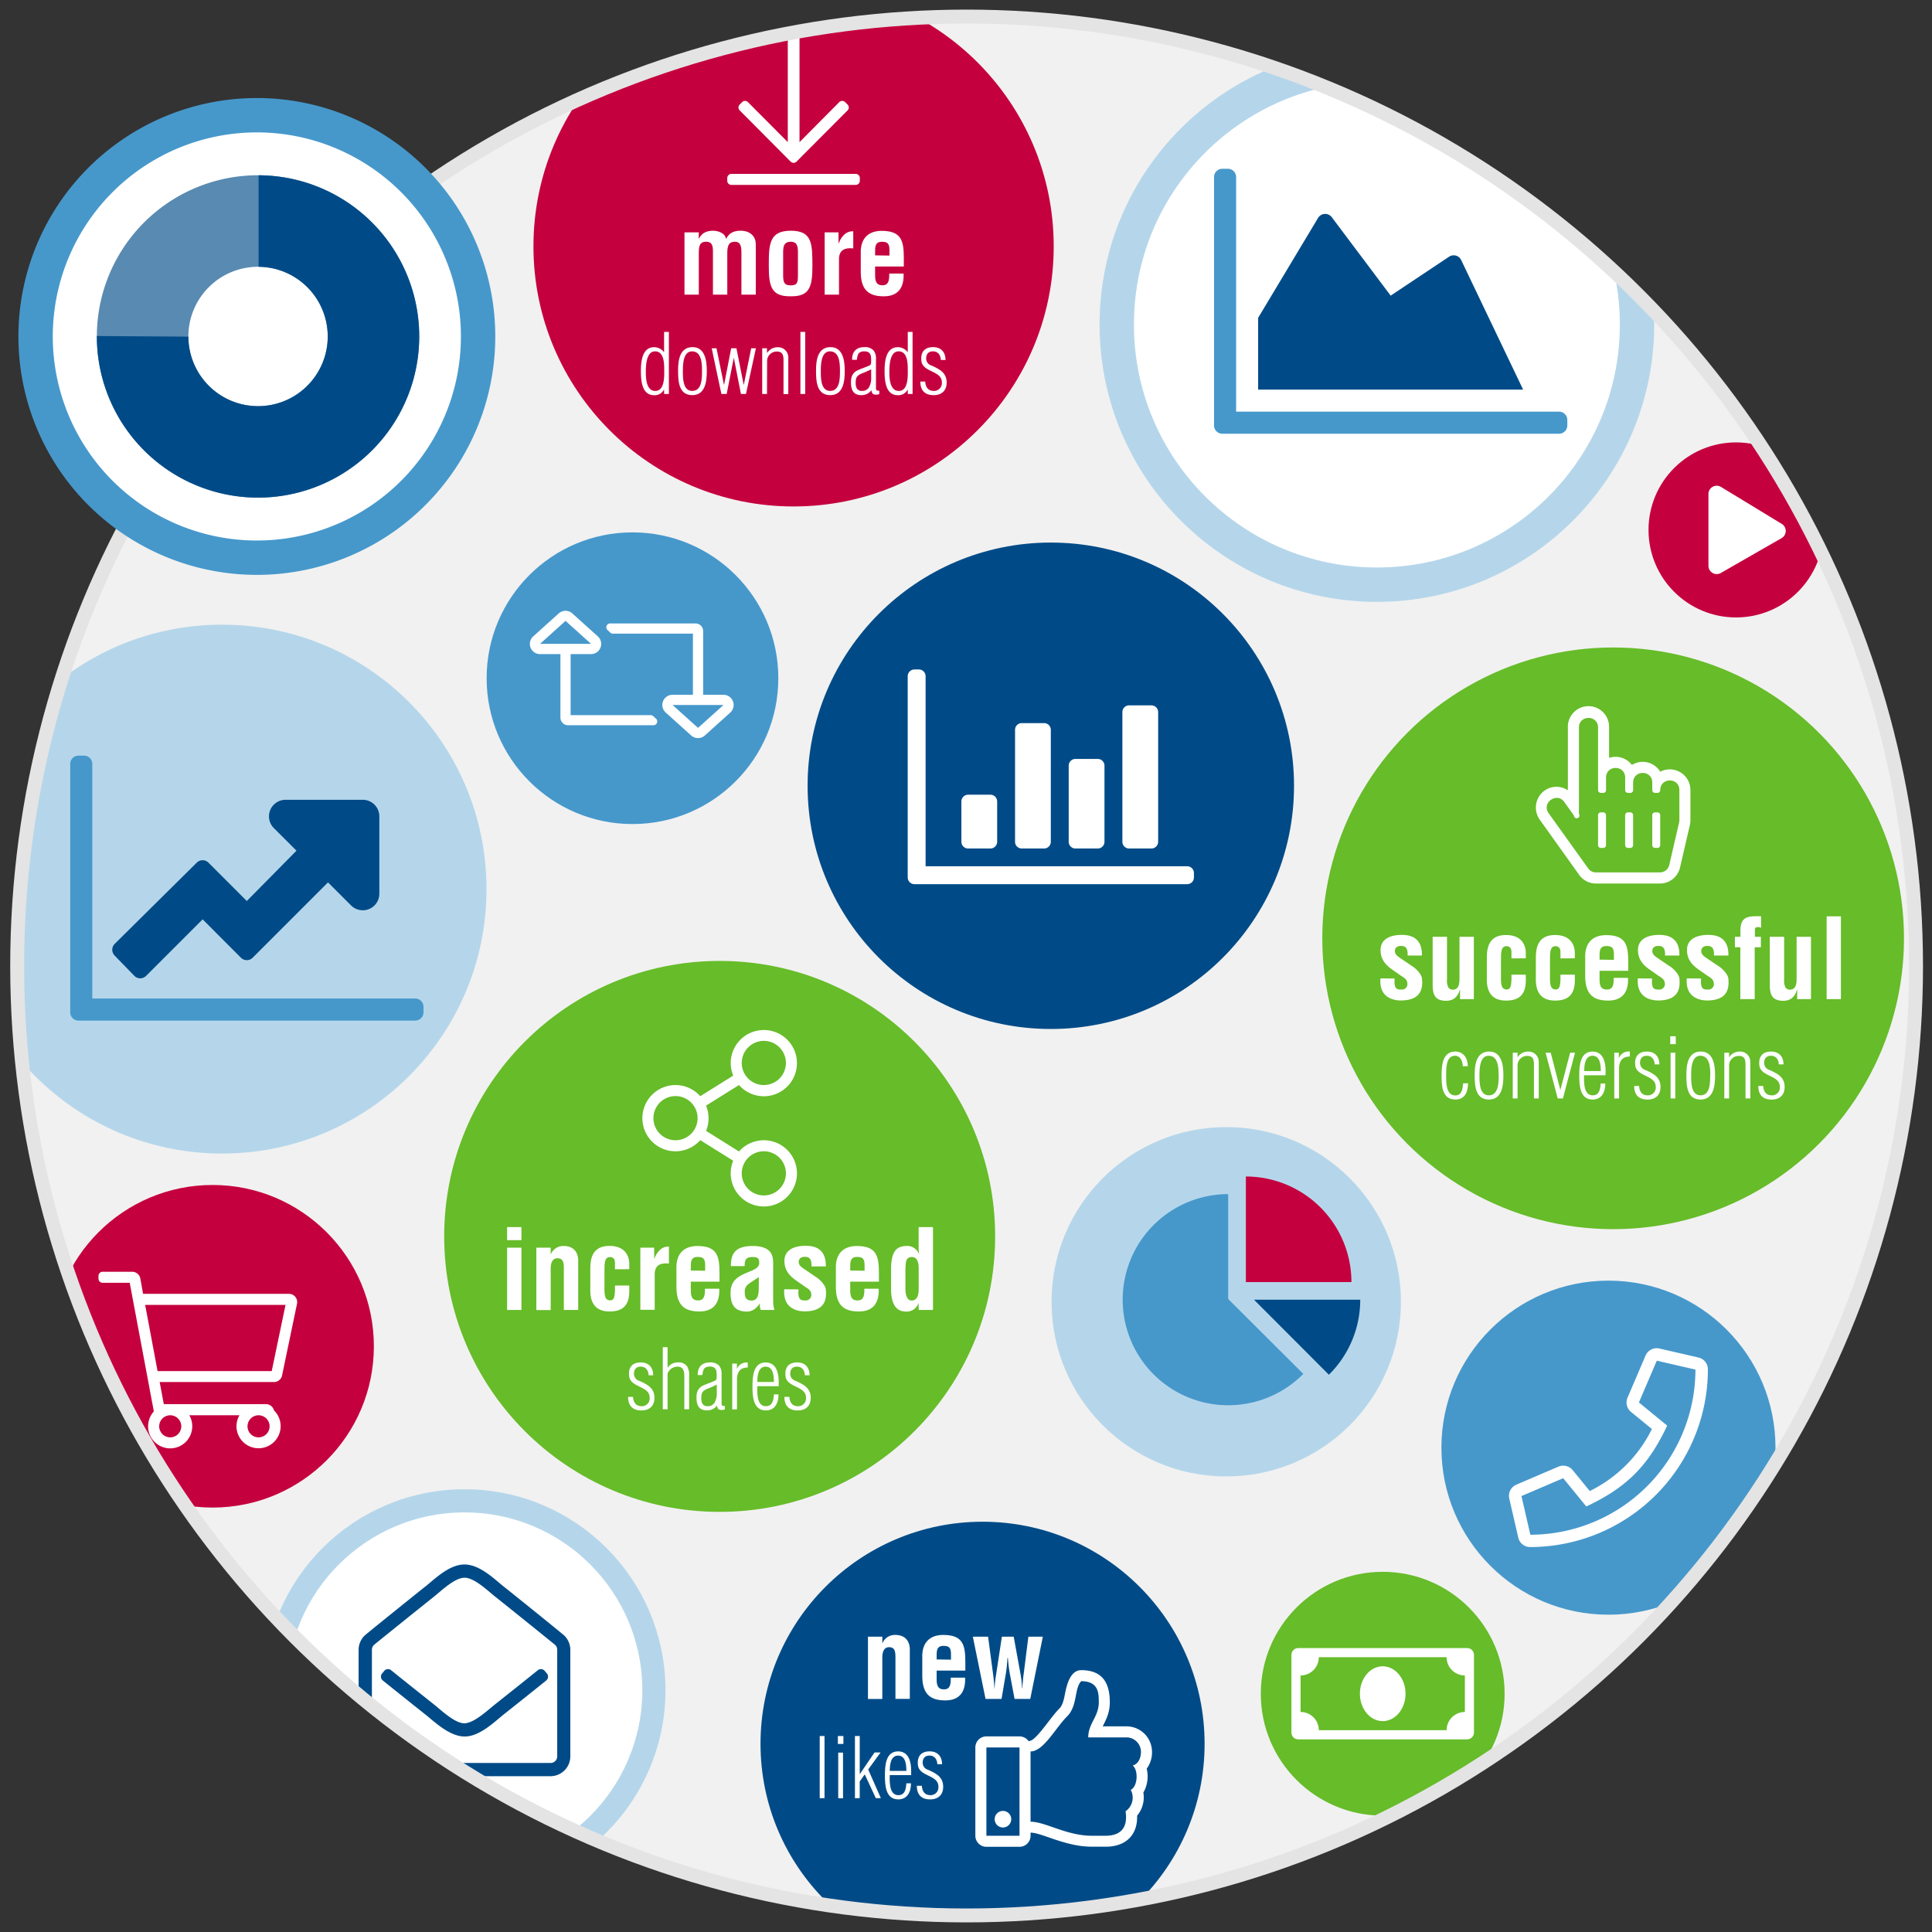 <svg id="Layer_1" data-name="Layer 1" xmlns="http://www.w3.org/2000/svg" xmlns:xlink="http://www.w3.org/1999/xlink" viewBox="0 0 700 700"><rect x="0" y="0" width="700" height="700" fill="#333333" stroke="none"/><defs><style>.cls-1,.cls-3{fill:#f1f1f1;}.cls-1,.cls-13{stroke:#e4e4e4;stroke-width:5.04px;}.cls-1,.cls-10,.cls-12,.cls-13,.cls-14{stroke-miterlimit:10;}.cls-2{fill:#598ab1;}.cls-4{clip-path:url(#clip-path);}.cls-5{fill:#66bc29;}.cls-6{fill:#4698cb;}.cls-7{fill:#c5003e;}.cls-8{fill:#004b87;}.cls-10,.cls-12,.cls-14,.cls-9{fill:#fff;}.cls-10,.cls-12{stroke:#b5d6ea;}.cls-10,.cls-14{stroke-width:12.45px;}.cls-11{fill:#b5d6ea;}.cls-12{stroke-width:8.39px;}.cls-13{fill:none;}.cls-14{stroke:#4698cb;}.cls-15{clip-path:url(#clip-path-2);}</style><clipPath id="clip-path"><circle class="cls-1" cx="350.22" cy="350" r="344"/></clipPath><clipPath id="clip-path-2"><path class="cls-2" d="M134.92,80.74a58.4,58.4,0,1,0-.26,82.58A58.39,58.39,0,0,0,134.92,80.74ZM111.3,139.82a25.25,25.25,0,1,1,.11-35.71A25.25,25.25,0,0,1,111.3,139.82Z"/></clipPath></defs><title>digital-marketing-metrics-kpis</title><circle class="cls-3" cx="350.22" cy="350" r="344"/><g class="cls-4"><circle class="cls-5" cx="500.98" cy="613.67" r="44.17"/><circle class="cls-6" cx="582.77" cy="524.52" r="60.52"/><circle class="cls-7" cx="77.02" cy="487.78" r="58.44"/><circle class="cls-8" cx="380.73" cy="284.7" r="88.12"/><path class="cls-9" d="M361.29,305V290.37a2.45,2.45,0,0,0-2.43-2.43h-8.1a2.44,2.44,0,0,0-2.43,2.43V305a2.44,2.44,0,0,0,2.43,2.43h8.1A2.45,2.45,0,0,0,361.29,305Zm38.88,0V277.41a2.43,2.43,0,0,0-2.43-2.43h-8.1a2.44,2.44,0,0,0-2.43,2.43V305a2.45,2.45,0,0,0,2.43,2.43h8.1A2.44,2.44,0,0,0,400.17,305Zm-19.44,0V264.45A2.43,2.43,0,0,0,378.3,262h-8.1a2.43,2.43,0,0,0-2.43,2.43V305a2.44,2.44,0,0,0,2.43,2.43h8.1A2.44,2.44,0,0,0,380.73,305Zm38.89,0V258a2.44,2.44,0,0,0-2.43-2.43h-8.1a2.43,2.43,0,0,0-2.43,2.43v47a2.44,2.44,0,0,0,2.43,2.43h8.1A2.45,2.45,0,0,0,419.62,305Z"/><path class="cls-9" d="M430.15,313.87a2.43,2.43,0,0,1,2.43,2.43v1.62a2.43,2.43,0,0,1-2.43,2.43H331.31a2.44,2.44,0,0,1-2.43-2.43V245a2.45,2.45,0,0,1,2.43-2.44h1.62a2.44,2.44,0,0,1,2.43,2.44v68.86Z"/><circle class="cls-10" cx="498.87" cy="117.59" r="94.25"/><path class="cls-8" d="M525.05,93l-21.18,14.12L482.55,78.73a3,3,0,0,0-5,.25l-21.7,36.17v26h96L529.4,94.2A3,3,0,0,0,525.05,93Z"/><path class="cls-6" d="M564.87,149.15a3,3,0,0,1,3,3v2a3,3,0,0,1-3,3h-122a3,3,0,0,1-3-3v-90a3,3,0,0,1,3-3h2a3,3,0,0,1,3,3v85Z"/><circle class="cls-11" cx="80.46" cy="322.14" r="95.81"/><path class="cls-8" d="M131.44,289.78h-28A6,6,0,0,0,99.19,300l8.23,8.22-18,18.23-13.9-13.9a3,3,0,0,0-4.23,0L41.54,342a3,3,0,0,0,0,4.22l7.13,7.35a3,3,0,0,0,4.27,0L73.42,333.1,87.29,347a3,3,0,0,0,4.25,0l27.3-27.3,8.35,8.35a6,6,0,0,0,10.25-4.25v-28A6,6,0,0,0,131.44,289.78Z"/><path class="cls-6" d="M150.44,361.78a3,3,0,0,1,3,3v2a3,3,0,0,1-3,3h-122a3,3,0,0,1-3-3v-90a3,3,0,0,1,3-3h2a3,3,0,0,1,3,3v85Z"/><circle class="cls-8" cx="356" cy="631.8" r="80.45"/><path class="cls-9" d="M319.68,595.29h.08a4.85,4.85,0,0,1,4.68-2.92c3,0,5.36,1.72,5.2,5.76v17.4h-5.2v-15c0-2.2-.24-3.64-2.2-3.72s-2.64,1.76-2.56,4.16v14.6h-5.2V593h5.2Z"/><path class="cls-9" d="M334.16,600.73c-.24-5.32,2.48-8.36,7.6-8.36,7.24,0,8,3.76,8,9.92v3h-10.4v3.28c0,3,1.16,3.52,2.72,3.52,1.92,0,2.48-1.4,2.4-4.24h5.2c.2,5-1.88,8.24-7.2,8.24-6,0-8.44-2.84-8.32-9.48Zm10.4.6v-2c0-2.28-.64-3-2.72-3-2.6,0-2.48,2-2.48,4v.92Z"/><path class="cls-9" d="M369.8,606.81a38.92,38.92,0,0,1,.52,4.84h.12c0-1,.32-4.32.44-5L372.6,593h5.24l-4.56,22.56H367.6l-1.72-9.12a53.68,53.68,0,0,1-.68-5.68H365a47.67,47.67,0,0,1-.52,5.36l-1.6,9.44h-5.8L352.48,593H358l1.84,13.76c.12.68.44,4,.44,5h.08a38.92,38.92,0,0,1,.52-4.84L363,593h4.28Z"/><path class="cls-9" d="M297,651.53V629h1.74v22.5Z"/><path class="cls-9" d="M303.58,631.88V629h2v2.85Zm.12,19.65V635h1.74v16.56Z"/><path class="cls-9" d="M309.76,651.53V629h1.74v13.74h.06l5.31-7.8h2.19l-4.5,6.18,4.59,10.38h-1.83l-4-8.61-1.83,2.55v6.06Z"/><path class="cls-9" d="M330.13,643.16h-7.77c0,2.13-.3,7.26,3.12,7.26,2.46,0,2.76-2.31,2.91-4.29h1.68c0,3-1.23,5.82-4.62,5.82-4.62,0-4.83-5.22-4.83-8.64s.21-8.76,4.77-8.76c3.84,0,4.74,3.78,4.74,6.93Zm-1.74-1.53c0-2.1-.21-5.55-3-5.55s-3,3.6-3,5.55Z"/><path class="cls-9" d="M336.82,634.55c2.85,0,4.5,1.8,4.5,4.65h-1.71c-.06-1.74-1-3.12-2.85-3.12-1.65,0-2.46,1-2.46,2.64a2.68,2.68,0,0,0,2,2.52c2.94,1.35,5.43,2.61,5.43,6.15,0,2.94-1.83,4.56-4.71,4.56-3.24,0-4.83-1.77-4.83-4.92H334c.15,2,1,3.39,3.18,3.39A2.83,2.83,0,0,0,340,647.3c0-4.38-7.2-3.51-7.44-8C332.29,636.32,333.79,634.55,336.82,634.55Z"/><path class="cls-9" d="M415.47,640.84a10,10,0,0,0,1.92-6.28,9.25,9.25,0,0,0-9.1-9.07h-8.76c1.09-2.17,2.58-4.86,2.58-8.72,0-7.3-2.91-11.64-10.36-11.64-3.75,0-5.14,4.74-5.85,8.4-.43,2.19-.83,4.26-2.07,5.5-2.95,2.94-7.44,10.1-10.15,11.55a4.61,4.61,0,0,1-1,.28,4,4,0,0,0-3.29-1.73h-12a4,4,0,0,0-4,4v32a4,4,0,0,0,4,4h12a4,4,0,0,0,4-4V664c4.06,0,12.58,5.09,22.18,5.09h5.12c7.41,0,11.54-4.49,11.3-11.22a10.38,10.38,0,0,0,2.27-8.39A11.72,11.72,0,0,0,415.47,640.84Zm-58.08,24.29v-32h12v32Zm53-25.45c2,1.45,2,7.45-.7,8.83a6,6,0,0,1-1.88,7.75c1,6.57-2.37,8.82-7.15,8.87h-5.09c-9.12,0-16.85-5.09-22.18-5.09V634.58c4.71,0,9-8.49,13.27-12.72,3.82-3.82,2.54-10.18,5.09-12.73,6.36,0,6.36,4.44,6.36,7.64,0,5.27-3.82,7.63-3.82,12.72h14a5.27,5.27,0,0,1,5.1,5.09c0,2.55-1,4.55-3,5.1Zm-44,19.45a3,3,0,1,1-3-3A3,3,0,0,1,366.39,659.13Z"/><circle class="cls-6" cx="229.16" cy="245.73" r="52.84"/><path class="cls-9" d="M262.14,251.73h-7.38V228.65a2.77,2.77,0,0,0-2.77-2.77H221.07a1.39,1.39,0,0,0-.93,2.42l1,.92a1.36,1.36,0,0,0,.92.36h29v22.15h-7.38a3.69,3.69,0,0,0-2.47,6.44l9.22,8.31a3.71,3.71,0,0,0,4.95,0l9.22-8.31A3.7,3.7,0,0,0,262.14,251.73Zm-9.23,12-9.23-8.3h18.47Zm-15.23-3.33-1-.93a1.4,1.4,0,0,0-.93-.35h-29V237h7.38a3.69,3.69,0,0,0,2.47-6.43l-9.23-8.31a3.68,3.68,0,0,0-4.94,0l-9.23,8.31a3.69,3.69,0,0,0,2.47,6.43h7.38V260a2.77,2.77,0,0,0,2.77,2.77h30.93a1.38,1.38,0,0,0,.92-2.41Zm-42-27.13,9.23-8.31,9.23,8.31Z"/><circle class="cls-12" cx="168.31" cy="612.39" r="68.61"/><path class="cls-8" d="M182.3,574.67c-3.16-2.51-8.45-7.83-14-7.83s-10.7,5.21-14,7.83c-5.18,4.12-16.41,13.17-21.74,17.53a7.22,7.22,0,0,0-2.63,5.57v38.59a7.19,7.19,0,0,0,7.19,7.19h62.33a7.19,7.19,0,0,0,7.19-7.19V597.77A7.2,7.2,0,0,0,204,592.2C198.7,587.84,187.48,578.79,182.3,574.67Zm17.18,64.09H137.15a2.4,2.4,0,0,1-2.4-2.4V597.73a2.43,2.43,0,0,1,.88-1.86c3.94-3.21,18.25-14.72,21.69-17.44,2.64-2.11,7.45-6.79,11-6.79s8.36,4.68,11,6.79c3.44,2.72,17.75,14.23,21.69,17.45a2.4,2.4,0,0,1,.88,1.85v38.63a2.4,2.4,0,0,1-2.4,2.4Zm-1.31-32.41a1.8,1.8,0,0,1-.27,2.53c-3.42,2.76-8.26,6.63-15.6,12.46-3.16,2.52-8.53,7.87-14,7.83s-10.91-5.38-14-7.83c-7.34-5.83-12.18-9.7-15.6-12.46a1.79,1.79,0,0,1-.27-2.53l.76-.93a1.79,1.79,0,0,1,2.52-.27c3.41,2.76,8.24,6.62,15.57,12.44,2.53,2,7.53,6.84,11,6.79s8.48-4.78,11-6.79c7.33-5.82,12.17-9.68,15.58-12.44a1.79,1.79,0,0,1,2.52.27Z"/><circle class="cls-7" cx="629" cy="192" r="31.71"/><path class="cls-9" d="M645.46,189.75l-22-13.38A3,3,0,0,0,619,179v26a3,3,0,0,0,4.46,2.62l22-12.62A3,3,0,0,0,645.46,189.75Z"/><circle class="cls-7" cx="287.53" cy="89.25" r="94.25"/><path class="cls-9" d="M253.15,86.51h.08c1.16-2.48,3.28-2.84,5-2.92,1.92,0,4.48.8,4.8,2.92h.08c1-2,2.64-2.92,5.2-2.92,3.84,0,5.52,2.4,5.52,4.8v18.36h-5.2V91.51c0-2-.2-4-2.48-3.92s-2.64,1.68-2.64,4.32v14.84h-5.2V91.23c0-2-.16-3.68-2.56-3.64s-2.56,1.84-2.56,4.32v14.84H248V84.19h5.2Z"/><path class="cls-9" d="M278.55,96.27c0-7.72.12-12.68,8-12.68s7.76,5,7.8,12.68-1.08,11.2-7.8,11.08C279.67,107.47,278.51,104.11,278.55,96.27Zm5.2,3.12c0,2.76.24,4,2.76,4s2.6-1.2,2.6-4V91.87c0-2.12,0-4.28-2.6-4.28-2.76,0-2.76,2.16-2.76,4.28Z"/><path class="cls-9" d="M303.83,88.19h.08a7.46,7.46,0,0,1,2-3.2,4.47,4.47,0,0,1,3.24-1.2V90c-2.88-.28-5.08.44-5.16,3.76v13h-5.2V84.19h5Z"/><path class="cls-9" d="M311.87,92c-.24-5.32,2.48-8.36,7.6-8.36,7.24,0,8,3.76,8,9.92v3h-10.4v3.28c0,3,1.16,3.52,2.72,3.52,1.92,0,2.48-1.4,2.4-4.24h5.2c.2,5-1.88,8.24-7.2,8.24-6,0-8.44-2.84-8.32-9.48Zm10.4.6v-2c0-2.28-.64-3-2.72-3-2.6,0-2.48,2-2.48,4v.92Z"/><path class="cls-9" d="M240.61,120.25h1.74v22.5h-1.74v-1.56h-.06a3.74,3.74,0,0,1-3.57,2c-4.47,0-4.77-5.43-4.77-8.76s.39-8.64,4.83-8.64a4.54,4.54,0,0,1,3.51,1.77h.06ZM234,134.74c0,2.34.15,6.9,3.42,6.9,3.54,0,3.24-5.61,3.24-7.89s-.15-6.45-3.33-6.45S234,132.49,234,134.74Z"/><path class="cls-9" d="M245.68,134.08c0-3.72.69-8.31,5.25-8.31s5.16,5,5.16,8.64-.48,8.76-5.25,8.76C245.8,143.17,245.68,137.92,245.68,134.08Zm8.67.36c0-2.58-.06-7.14-3.63-7.14-3.12,0-3.3,4.53-3.3,6.81,0,2.46-.18,7.53,3.39,7.53S254.35,136.93,254.35,134.44Z"/><path class="cls-9" d="M269.44,139.39h.06l2.67-13.2h1.71l-3.6,16.56h-1.83l-2.55-13h-.06l-2.55,13h-1.92l-3.51-16.56h1.74l2.7,13.2h.06l2.55-13.2h1.92Z"/><path class="cls-9" d="M277.9,142.75h-1.74V126.19h1.74v1.62H278a4.45,4.45,0,0,1,3.75-2,3.69,3.69,0,0,1,3.87,3.84v13.14h-1.74v-12c0-1.89-.15-3.42-2.43-3.42a3.46,3.46,0,0,0-3.51,3.24Z"/><path class="cls-9" d="M290,142.75v-22.5h1.74v22.5Z"/><path class="cls-9" d="M295.66,134.08c0-3.72.69-8.31,5.25-8.31s5.16,5,5.16,8.64-.48,8.76-5.25,8.76C295.78,143.17,295.66,137.92,295.66,134.08Zm8.67.36c0-2.58-.06-7.14-3.63-7.14-3.12,0-3.3,4.53-3.3,6.81,0,2.46-.18,7.53,3.39,7.53S304.33,136.93,304.33,134.44Z"/><path class="cls-9" d="M308.74,130.36c-.09-2.91,1.53-4.59,4.41-4.59a4.2,4.2,0,0,1,3.42,1.26,4.92,4.92,0,0,1,.81,3.24v10.17c0,1,.18,1.14,1.2,1.11v1.26a3.48,3.48,0,0,1-1.92.09c-.78-.3-.75-.72-.93-1.5h0a4.4,4.4,0,0,1-3.66,1.77c-3,0-3.75-2.07-3.75-4.68,0-1.92.54-3.36,2.28-4.26,1.47-.69,3.06-1.17,4.53-1.86a.9.9,0,0,0,.45-.66,10.63,10.63,0,0,0-.06-2.76c-.24-1-.84-1.65-2.37-1.65-2.46,0-2.43,1.59-2.7,3.06Zm6.9,3.45a34.65,34.65,0,0,1-3.45,1.53c-1.77.78-2.16,1.47-2.16,3.42,0,1.62.51,2.88,2.31,2.88a2.82,2.82,0,0,0,2.46-1.23,6.57,6.57,0,0,0,.84-3.69Z"/><path class="cls-9" d="M328.9,120.25h1.74v22.5H328.9v-1.56h-.06a3.74,3.74,0,0,1-3.57,2c-4.47,0-4.77-5.43-4.77-8.76s.39-8.64,4.83-8.64a4.54,4.54,0,0,1,3.51,1.77h.06Zm-6.66,14.49c0,2.34.15,6.9,3.42,6.9,3.54,0,3.24-5.61,3.24-7.89s-.15-6.45-3.33-6.45S322.24,132.49,322.24,134.74Z"/><path class="cls-9" d="M338.08,125.77c2.85,0,4.5,1.8,4.5,4.65h-1.71c-.06-1.74-1-3.12-2.85-3.12-1.65,0-2.46,1-2.46,2.64a2.68,2.68,0,0,0,2,2.52c2.94,1.35,5.43,2.61,5.43,6.15,0,2.94-1.83,4.56-4.71,4.56-3.24,0-4.83-1.77-4.83-4.92h1.77c.15,2,1,3.39,3.18,3.39a2.83,2.83,0,0,0,2.85-3.12c0-4.38-7.2-3.51-7.44-8C333.55,127.54,335.05,125.77,338.08,125.77Z"/><path class="cls-9" d="M307.09,40l-18.5,18.56a1.49,1.49,0,0,1-2.12,0L268,40a1.49,1.49,0,0,1,0-2.12l.89-.89A1.49,1.49,0,0,1,271,37l14.43,14.5v-39a1.5,1.5,0,0,1,1.5-1.5h1.25a1.51,1.51,0,0,1,1.5,1.5v39L304.08,37a1.5,1.5,0,0,1,2.13,0l.88.89A1.48,1.48,0,0,1,307.09,40Zm4.44,25.5v-1A1.5,1.5,0,0,0,310,63H265a1.51,1.51,0,0,0-1.5,1.5v1A1.5,1.5,0,0,0,265,67h45A1.5,1.5,0,0,0,311.53,65.5Z"/><path class="cls-9" d="M104.68,468.78H51.84l-1-5.56a3,3,0,0,0-2.95-2.44H37.18a1.5,1.5,0,0,0-1.5,1.5v1a1.51,1.51,0,0,0,1.5,1.5H47l8.74,46.61a8,8,0,1,0,13.92,5.39,7.89,7.89,0,0,0-1.07-4H86.76a7.9,7.9,0,0,0-1.08,4A8,8,0,1,0,99.26,511a3,3,0,0,0-2.91-2.26h-37l-1.5-8H99.27a3,3,0,0,0,2.93-2.39l5.42-26A3,3,0,0,0,104.68,468.78Zm-39,48a4,4,0,1,1-4-4A4,4,0,0,1,65.68,516.78Zm28,4a4,4,0,1,1,4-4A4,4,0,0,1,93.68,520.78Zm4.77-24H57.09l-4.5-24h50.86Z"/><circle class="cls-11" cx="444.29" cy="471.65" r="63.29"/><path class="cls-6" d="M472.22,497.79A38.25,38.25,0,1,1,445,432.65v38Z"/><path class="cls-7" d="M451.4,464.52V426.27a38.27,38.27,0,0,1,38.25,38.25Z"/><path class="cls-8" d="M492.84,470.9a38.13,38.13,0,0,1-11.36,27.19L454.34,470.9Z"/><circle class="cls-5" cx="584.47" cy="339.97" r="105.38"/><path class="cls-9" d="M505.31,354.53c-.4,4.16,1.2,4,2.4,4a2,2,0,0,0,2.16-2.52c-.08-1.28-1.56-2-2.56-2.68l-2.84-2c-2.59-1.8-4.27-3.88-4.27-7.12,0-3.48,2.75-5.48,7.75-5.48s7.36,2.64,7.24,7.48H510c.12-2.52-.6-3.48-2.4-3.48-1.24,0-2.2.56-2.2,1.84s1,1.92,2,2.6l4.24,2.88c1.32.76,3.4,2.92,3.56,4.44.44,3.92-.52,8-7.72,8-2.76,0-7.92-1.16-7.31-8Z"/><path class="cls-9" d="M529,358.61h-.08c-.8,2.68-2.32,3.92-4.84,4-4.12,0-5-2.12-5-5.88V339.41h5.2v15.44a5.51,5.51,0,0,0,.52,3,2,2,0,0,0,1.6.72c2.44,0,2.4-2.76,2.4-4.52V339.41H534V362h-5Z"/><path class="cls-9" d="M547.63,347.25v-2.52c-.08-1.24-.68-1.92-1.8-1.92-2,0-2,2.28-2,5v5.32c-.12,4.4.4,5.2,2,5.4,1.6,0,1.64-1.52,1.8-3.32v-2.08h5.2v2.08c0,4.72-2,7.32-7.12,7.32-4.6,0-7.24-2.44-7-8.44v-7.32c0-6.32,3.08-8,7-8,5.24,0,7.16,3.28,7.12,6.64v1.8Z"/><path class="cls-9" d="M565.39,347.25v-2.52c-.08-1.24-.68-1.92-1.8-1.92-2,0-2,2.28-2,5v5.32c-.12,4.4.4,5.2,2,5.4,1.6,0,1.64-1.52,1.8-3.32v-2.08h5.2v2.08c0,4.72-2,7.32-7.12,7.32-4.6,0-7.24-2.44-7-8.44v-7.32c0-6.32,3.08-8,7-8,5.24,0,7.16,3.28,7.12,6.64v1.8Z"/><path class="cls-9" d="M574.35,347.17c-.24-5.32,2.48-8.36,7.6-8.36,7.24,0,8,3.76,8,9.92v3h-10.4v3.28c0,3,1.16,3.52,2.72,3.52,1.92,0,2.48-1.4,2.4-4.24h5.2c.2,5-1.88,8.24-7.2,8.24-6,0-8.44-2.84-8.32-9.48Zm10.4.6v-2c0-2.28-.64-3-2.72-3-2.6,0-2.48,2-2.48,4v.92Z"/><path class="cls-9" d="M598.59,354.53c-.4,4.16,1.2,4,2.4,4a2,2,0,0,0,2.16-2.52c-.08-1.28-1.56-2-2.56-2.68l-2.84-2c-2.6-1.8-4.28-3.88-4.28-7.12,0-3.48,2.76-5.48,7.76-5.48s7.36,2.64,7.24,7.48h-5.2c.12-2.52-.6-3.48-2.4-3.48-1.24,0-2.2.56-2.2,1.84s1,1.92,2,2.6l4.24,2.88c1.32.76,3.4,2.92,3.56,4.44.44,3.92-.52,8-7.72,8-2.76,0-7.92-1.16-7.32-8Z"/><path class="cls-9" d="M616.35,354.53c-.4,4.16,1.2,4,2.4,4a2,2,0,0,0,2.16-2.52c-.08-1.28-1.56-2-2.56-2.68l-2.84-2c-2.6-1.8-4.28-3.88-4.28-7.12,0-3.48,2.76-5.48,7.76-5.48s7.36,2.64,7.24,7.48H621c.12-2.52-.6-3.48-2.4-3.48-1.24,0-2.2.56-2.2,1.84s1,1.92,2,2.6l4.24,2.88c1.32.76,3.4,2.92,3.56,4.44.44,3.92-.52,8-7.72,8-2.76,0-7.92-1.16-7.32-8Z"/><path class="cls-9" d="M628.59,343.21v-3.8h2v-2.24c0-4.08,1.68-5.2,5.48-5.2h2v4.16a4.62,4.62,0,0,0-1.16-.24c-.76,0-1.08.36-1.08.88v2.64H638v3.8h-2.24V362h-5.2V343.21Z"/><path class="cls-9" d="M651.15,358.61h-.08c-.8,2.68-2.32,3.92-4.84,4-4.12,0-5-2.12-5-5.88V339.41h5.2v15.44a5.51,5.51,0,0,0,.52,3,2,2,0,0,0,1.6.72c2.44,0,2.4-2.76,2.4-4.52V339.41h5.2V362h-5Z"/><path class="cls-9" d="M661.83,362V332H667v30Z"/><path class="cls-9" d="M531.9,392.48c0,3.06-1.11,5.91-4.59,5.91-4.86,0-5-5.07-5-8.79s.39-8.61,5-8.61c3,0,4.53,2.55,4.5,5.31H530c-.06-2-1-3.84-2.91-3.78-3.27.09-3.12,4.8-3.12,7.38,0,2.31-.06,7,3.33,7,2.43,0,2.64-2.49,2.82-4.38Z"/><path class="cls-9" d="M534.3,389.3c0-3.72.69-8.31,5.25-8.31s5.16,5,5.16,8.64-.48,8.76-5.25,8.76C534.42,398.39,534.3,393.14,534.3,389.3Zm8.67.36c0-2.58-.06-7.14-3.63-7.14-3.12,0-3.3,4.53-3.3,6.81,0,2.46-.18,7.53,3.39,7.53S543,392.15,543,389.66Z"/><path class="cls-9" d="M549.84,398H548.1V381.41h1.74V383h.06a4.45,4.45,0,0,1,3.75-2,3.69,3.69,0,0,1,3.87,3.84V398h-1.74v-12c0-1.89-.15-3.42-2.43-3.42a3.46,3.46,0,0,0-3.51,3.24Z"/><path class="cls-9" d="M565.32,394.82h.06l3.51-13.41h1.77L566.28,398h-1.89L560,381.41h1.86Z"/><path class="cls-9" d="M581.7,389.6h-7.77c0,2.13-.3,7.26,3.12,7.26,2.46,0,2.76-2.31,2.91-4.29h1.68c0,3-1.23,5.82-4.62,5.82-4.62,0-4.83-5.22-4.83-8.64S572.4,381,577,381c3.84,0,4.74,3.78,4.74,6.93ZM580,388.07c0-2.1-.21-5.55-3-5.55s-3,3.6-3,5.55Z"/><path class="cls-9" d="M586.53,383.33h.06a3.77,3.77,0,0,1,3.93-2.34v1.83c-2.7-.06-3.9,1.68-3.9,4.29V398h-1.74V381.41h1.65Z"/><path class="cls-9" d="M596.73,381c2.85,0,4.5,1.8,4.5,4.65h-1.71c-.06-1.74-1-3.12-2.85-3.12-1.65,0-2.46,1-2.46,2.64a2.68,2.68,0,0,0,2,2.52c2.94,1.35,5.43,2.61,5.43,6.15,0,2.94-1.83,4.56-4.71,4.56-3.24,0-4.83-1.77-4.83-4.92h1.77c.15,2,1,3.39,3.18,3.39a2.83,2.83,0,0,0,2.85-3.12c0-4.38-7.2-3.51-7.44-8C592.2,382.76,593.7,381,596.73,381Z"/><path class="cls-9" d="M605.16,378.32v-2.85h2v2.85Zm.12,19.65V381.41H607V398Z"/><path class="cls-9" d="M611,389.3c0-3.72.69-8.31,5.25-8.31s5.16,5,5.16,8.64-.48,8.76-5.25,8.76C611.07,398.39,611,393.14,611,389.3Zm8.67.36c0-2.58-.06-7.14-3.63-7.14-3.12,0-3.3,4.53-3.3,6.81,0,2.46-.18,7.53,3.39,7.53S619.62,392.15,619.62,389.66Z"/><path class="cls-9" d="M626.49,398h-1.74V381.41h1.74V383h.06a4.45,4.45,0,0,1,3.75-2,3.69,3.69,0,0,1,3.87,3.84V398h-1.74v-12c0-1.89-.15-3.42-2.43-3.42a3.46,3.46,0,0,0-3.51,3.24Z"/><path class="cls-9" d="M641.7,381c2.85,0,4.5,1.8,4.5,4.65h-1.71c-.06-1.74-1-3.12-2.85-3.12-1.65,0-2.46,1-2.46,2.64a2.68,2.68,0,0,0,2,2.52c2.94,1.35,5.43,2.61,5.43,6.15,0,2.94-1.83,4.56-4.71,4.56-3.24,0-4.83-1.77-4.83-4.92h1.77c.15,2,1,3.39,3.18,3.39a2.83,2.83,0,0,0,2.85-3.12c0-4.38-7.2-3.51-7.44-8C637.17,382.76,638.67,381,641.7,381Z"/><path class="cls-9" d="M601.54,279.61a7.43,7.43,0,0,0-10.27-2.46A7.4,7.4,0,0,0,583,274.6v-11a7.47,7.47,0,1,0-14.93,0v22.74a7.4,7.4,0,0,0-8.55.18A7.58,7.58,0,0,0,557.89,297L572.17,317a7.47,7.47,0,0,0,6.05,3.12h23.22a7.49,7.49,0,0,0,7.27-5.82l3.57-15.4a7.62,7.62,0,0,0,.19-1.72V286.28a7.47,7.47,0,0,0-10.93-6.67Zm-34.8,10.93,3.53,4.93a1,1,0,1,0,1.81-.58V263.62c0-4.67,6.93-4.67,6.93,0v22.66a1,1,0,0,0,1,1h.89a1,1,0,0,0,1-1v-4.53c0-4.67,6.93-4.68,6.93,0v4.53a1,1,0,0,0,1,1h.89a1,1,0,0,0,1-1v-2.72c0-4.67,6.93-4.68,6.93,0v2.72a1,1,0,0,0,1,1h.89a1,1,0,0,0,1-1c0-4.67,6.93-4.68,6.93,0v10.87a3.59,3.59,0,0,1-.09.81l-3.57,15.41a3.47,3.47,0,0,1-3.37,2.72H578.22a3.44,3.44,0,0,1-2.79-1.45L561.14,294.7c-2.78-3.87,3-7.82,5.6-4.16ZM579,306.22V295.34a1,1,0,0,1,1-1h.89a1,1,0,0,1,1,1v10.88a1,1,0,0,1-1,1H580A1,1,0,0,1,579,306.22Zm9.82,0V295.34a1,1,0,0,1,1-1h.89a1,1,0,0,1,1,1v10.88a1,1,0,0,1-1,1h-.89A1,1,0,0,1,588.83,306.22Zm9.82,0V295.34a1,1,0,0,1,1-1h.89a1,1,0,0,1,1,1v10.88a1,1,0,0,1-1,1h-.89A1,1,0,0,1,598.65,306.22Z"/><circle class="cls-5" cx="260.75" cy="447.97" r="99.81"/><path class="cls-9" d="M183.73,449.33v-4.72h5.2v4.72Zm0,25.28V452.05h5.2v22.56Z"/><path class="cls-9" d="M199.53,454.37h.08a4.85,4.85,0,0,1,4.68-2.92c3,0,5.36,1.72,5.2,5.76v17.4h-5.2v-15c0-2.2-.24-3.64-2.2-3.72s-2.64,1.76-2.56,4.16v14.6h-5.2V452.05h5.2Z"/><path class="cls-9" d="M222.81,459.89v-2.52c-.08-1.24-.68-1.92-1.8-1.92-2,0-2,2.28-2,5v5.32c-.12,4.4.4,5.2,2,5.4,1.6,0,1.64-1.52,1.8-3.32v-2.08H228v2.08c0,4.72-2,7.32-7.12,7.32-4.6,0-7.24-2.44-7-8.44v-7.32c0-6.32,3.08-8,7-8,5.24,0,7.16,3.28,7.12,6.64v1.8Z"/><path class="cls-9" d="M237.05,456.05h.08a7.46,7.46,0,0,1,2-3.2,4.47,4.47,0,0,1,3.24-1.2v6.16c-2.88-.28-5.08.44-5.16,3.76v13h-5.2V452.05h5Z"/><path class="cls-9" d="M245.09,459.81c-.24-5.32,2.48-8.36,7.6-8.36,7.24,0,8,3.76,8,9.92v3h-10.4v3.28c0,3,1.16,3.52,2.72,3.52,1.92,0,2.48-1.4,2.4-4.24h5.2c.2,5-1.88,8.24-7.2,8.24-6,0-8.44-2.84-8.32-9.48Zm10.4.6v-2c0-2.28-.64-3-2.72-3-2.6,0-2.48,2-2.48,4v.92Z"/><path class="cls-9" d="M275.65,474.61a4.18,4.18,0,0,1-.32-2.32h-.08a6.74,6.74,0,0,1-2.08,2.16,4.63,4.63,0,0,1-2.48.76c-4.2,0-6-2.12-6-6.76,0-5.16,3.64-6.4,7.72-8.08,2.2-.92,3-1.92,2.56-3.76-.24-1-1-1.16-2.44-1.16-2.36,0-2.76,1.24-2.72,3.28h-5c0-4.28,1.36-7.28,7.88-7.28,7.08,0,7.52,3.72,7.44,6.68v13.32a12,12,0,0,0,.44,3.16Zm-.72-11.88c-1.28.88-2.84,1.76-4.2,2.88a3.47,3.47,0,0,0-.88,2.72c0,1.72.52,2.88,2.44,2.88,3.08,0,2.52-3.88,2.64-6Z"/><path class="cls-9" d="M289.33,467.17c-.4,4.16,1.2,4,2.4,4a2,2,0,0,0,2.16-2.52c-.08-1.28-1.56-2-2.56-2.68l-2.84-2c-2.6-1.8-4.28-3.88-4.28-7.12,0-3.48,2.76-5.48,7.76-5.48s7.36,2.64,7.24,7.48H294c.12-2.52-.6-3.48-2.4-3.48-1.24,0-2.2.56-2.2,1.84s1,1.92,2,2.6l4.24,2.88c1.32.76,3.4,2.92,3.56,4.44.44,3.92-.52,8-7.72,8-2.76,0-7.92-1.16-7.32-8Z"/><path class="cls-9" d="M302.85,459.81c-.24-5.32,2.48-8.36,7.6-8.36,7.24,0,8,3.76,8,9.92v3h-10.4v3.28c0,3,1.16,3.52,2.72,3.52,1.92,0,2.48-1.4,2.4-4.24h5.2c.2,5-1.88,8.24-7.2,8.24-6,0-8.44-2.84-8.32-9.48Zm10.4.6v-2c0-2.28-.64-3-2.72-3-2.6,0-2.48,2-2.48,4v.92Z"/><path class="cls-9" d="M332.85,472.21h-.08a4.52,4.52,0,0,1-4.48,3c-4.4,0-5.32-4-5.44-7.6v-8.16c.12-6.2,2.08-7.92,5.44-8a4.47,4.47,0,0,1,4.64,2.88H333a11.24,11.24,0,0,1-.16-2v-7.72h5.2v30h-5.2Zm0-11.76c.08-1.8,0-5-2.44-5s-2.2,2.12-2.36,4.36v7.52c.12,2.16.68,3.88,2.28,3.88s2.52-1.4,2.52-4Z"/><path class="cls-9" d="M232.16,493.63c2.85,0,4.5,1.8,4.5,4.65H235c-.06-1.74-1-3.12-2.85-3.12-1.65,0-2.46,1-2.46,2.64a2.68,2.68,0,0,0,2,2.52c2.94,1.35,5.43,2.61,5.43,6.15,0,2.94-1.83,4.56-4.71,4.56-3.24,0-4.83-1.77-4.83-4.92h1.77c.15,2,1.05,3.39,3.18,3.39a2.83,2.83,0,0,0,2.85-3.12c0-4.38-7.2-3.51-7.44-8C227.63,495.4,229.13,493.63,232.16,493.63Z"/><path class="cls-9" d="M240.14,510.61v-22.5h1.74v7.41h.06a4.25,4.25,0,0,1,3.54-1.89,3.77,3.77,0,0,1,3.48,1.44,6,6,0,0,1,.72,3.54v12h-1.74V498.94c0-1.92-.18-3.78-2.55-3.78a3.94,3.94,0,0,0-3.51,2.46v13Z"/><path class="cls-9" d="M252.8,498.22c-.09-2.91,1.53-4.59,4.41-4.59a4.2,4.2,0,0,1,3.42,1.26,4.92,4.92,0,0,1,.81,3.24V508.3c0,1,.18,1.14,1.2,1.11v1.26a3.48,3.48,0,0,1-1.92.09c-.78-.3-.75-.72-.93-1.5h0A4.4,4.4,0,0,1,256.1,511c-3,0-3.75-2.07-3.75-4.68,0-1.92.54-3.36,2.28-4.26,1.47-.69,3.06-1.17,4.53-1.86a.9.9,0,0,0,.45-.66,10.63,10.63,0,0,0-.06-2.76c-.24-1-.84-1.65-2.37-1.65-2.46,0-2.43,1.59-2.7,3.06Zm6.9,3.45a34.65,34.65,0,0,1-3.45,1.53c-1.77.78-2.16,1.47-2.16,3.42,0,1.62.51,2.88,2.31,2.88a2.82,2.82,0,0,0,2.46-1.23,6.57,6.57,0,0,0,.84-3.69Z"/><path class="cls-9" d="M267,496H267a3.77,3.77,0,0,1,3.93-2.34v1.83c-2.7-.06-3.9,1.68-3.9,4.29v10.86h-1.74V494.05H267Z"/><path class="cls-9" d="M282.14,502.24h-7.77c0,2.13-.3,7.26,3.12,7.26,2.46,0,2.76-2.31,2.91-4.29h1.68c0,3-1.23,5.82-4.62,5.82-4.62,0-4.83-5.22-4.83-8.64s.21-8.76,4.77-8.76c3.84,0,4.74,3.78,4.74,6.93Zm-1.74-1.53c0-2.1-.21-5.55-3-5.55s-3,3.6-3,5.55Z"/><path class="cls-9" d="M288.83,493.63c2.85,0,4.5,1.8,4.5,4.65h-1.71c-.06-1.74-1-3.12-2.85-3.12-1.65,0-2.46,1-2.46,2.64a2.68,2.68,0,0,0,2,2.52c2.94,1.35,5.43,2.61,5.43,6.15,0,2.94-1.83,4.56-4.71,4.56-3.24,0-4.83-1.77-4.83-4.92H286c.15,2,1,3.39,3.18,3.39a2.83,2.83,0,0,0,2.85-3.12c0-4.38-7.2-3.51-7.44-8C284.3,495.4,285.8,493.63,288.83,493.63Z"/><path class="cls-9" d="M288.75,425.13a12,12,0,0,1-24,0,11.79,11.79,0,0,1,.91-4.57l-11.94-7.46a12,12,0,1,1,0-15.93l11.94-7.46a11.84,11.84,0,0,1-.91-4.58,12,12,0,1,1,3,8l-11.93,7.46a12.08,12.08,0,0,1,0,9.15l11.93,7.46a12,12,0,0,1,21,8Zm-12-48a8,8,0,1,0,8,8,8,8,0,0,0-8-8m-32,20a8,8,0,1,0,8,8,8,8,0,0,0-8-8m32,20a8,8,0,1,0,8,8,8,8,0,0,0-8-8"/><path class="cls-9" d="M615.4,491.86l-14.18-3.27a4.4,4.4,0,0,0-5,2.55l-6.54,15.28a4.42,4.42,0,0,0,1.26,5.14l7.58,6.2A49.3,49.3,0,0,1,576,540.23l-6.2-7.59a4.43,4.43,0,0,0-5.14-1.25l-15.28,6.54a4.4,4.4,0,0,0-2.55,5l3.27,14.18a4.38,4.38,0,0,0,4.29,3.41,64.4,64.4,0,0,0,64.41-64.41A4.38,4.38,0,0,0,615.4,491.86Zm-60.92,64.2-3.23-14,15.12-6.48,8.38,10.24c14.59-6.84,22.48-14.76,29.3-29.3l-10.24-8.38L600.29,493l14,3.23A59.9,59.9,0,0,1,554.48,556.06Z"/><path class="cls-9" d="M531.57,597.13H470.39a2.48,2.48,0,0,0-2.48,2.48v28.11a2.48,2.48,0,0,0,2.48,2.48h61.18a2.48,2.48,0,0,0,2.48-2.48V599.61A2.48,2.48,0,0,0,531.57,597.13Zm-.82,23.15a6.61,6.61,0,0,0-6.62,6.61h-46.3a6.61,6.61,0,0,0-6.61-6.61V607.05a6.61,6.61,0,0,0,6.61-6.61h46.3a6.61,6.61,0,0,0,6.62,6.61Zm-21.5-6.61c0,5.48-3.7,9.92-8.27,9.92s-8.26-4.45-8.26-9.92,3.7-9.93,8.26-9.93S509.25,608.19,509.25,613.67Z"/></g><circle class="cls-13" cx="350.22" cy="350" r="344"/><path class="cls-14" d="M107.84,200.69a80.16,80.16,0,1,1,64-93.59A80.14,80.14,0,0,1,107.84,200.69Z"/><path class="cls-2" d="M134.92,80.74a58.4,58.4,0,1,0-.26,82.58A58.39,58.39,0,0,0,134.92,80.74ZM111.3,139.82a25.25,25.25,0,1,1,.11-35.71A25.25,25.25,0,0,1,111.3,139.82Z"/><g class="cls-15"><path class="cls-8" d="M157,122.11A63.44,63.44,0,0,0,93.69,58.48l0,63.67-63.67-.44a63.45,63.45,0,0,0,126.9.4Z"/></g></svg>
